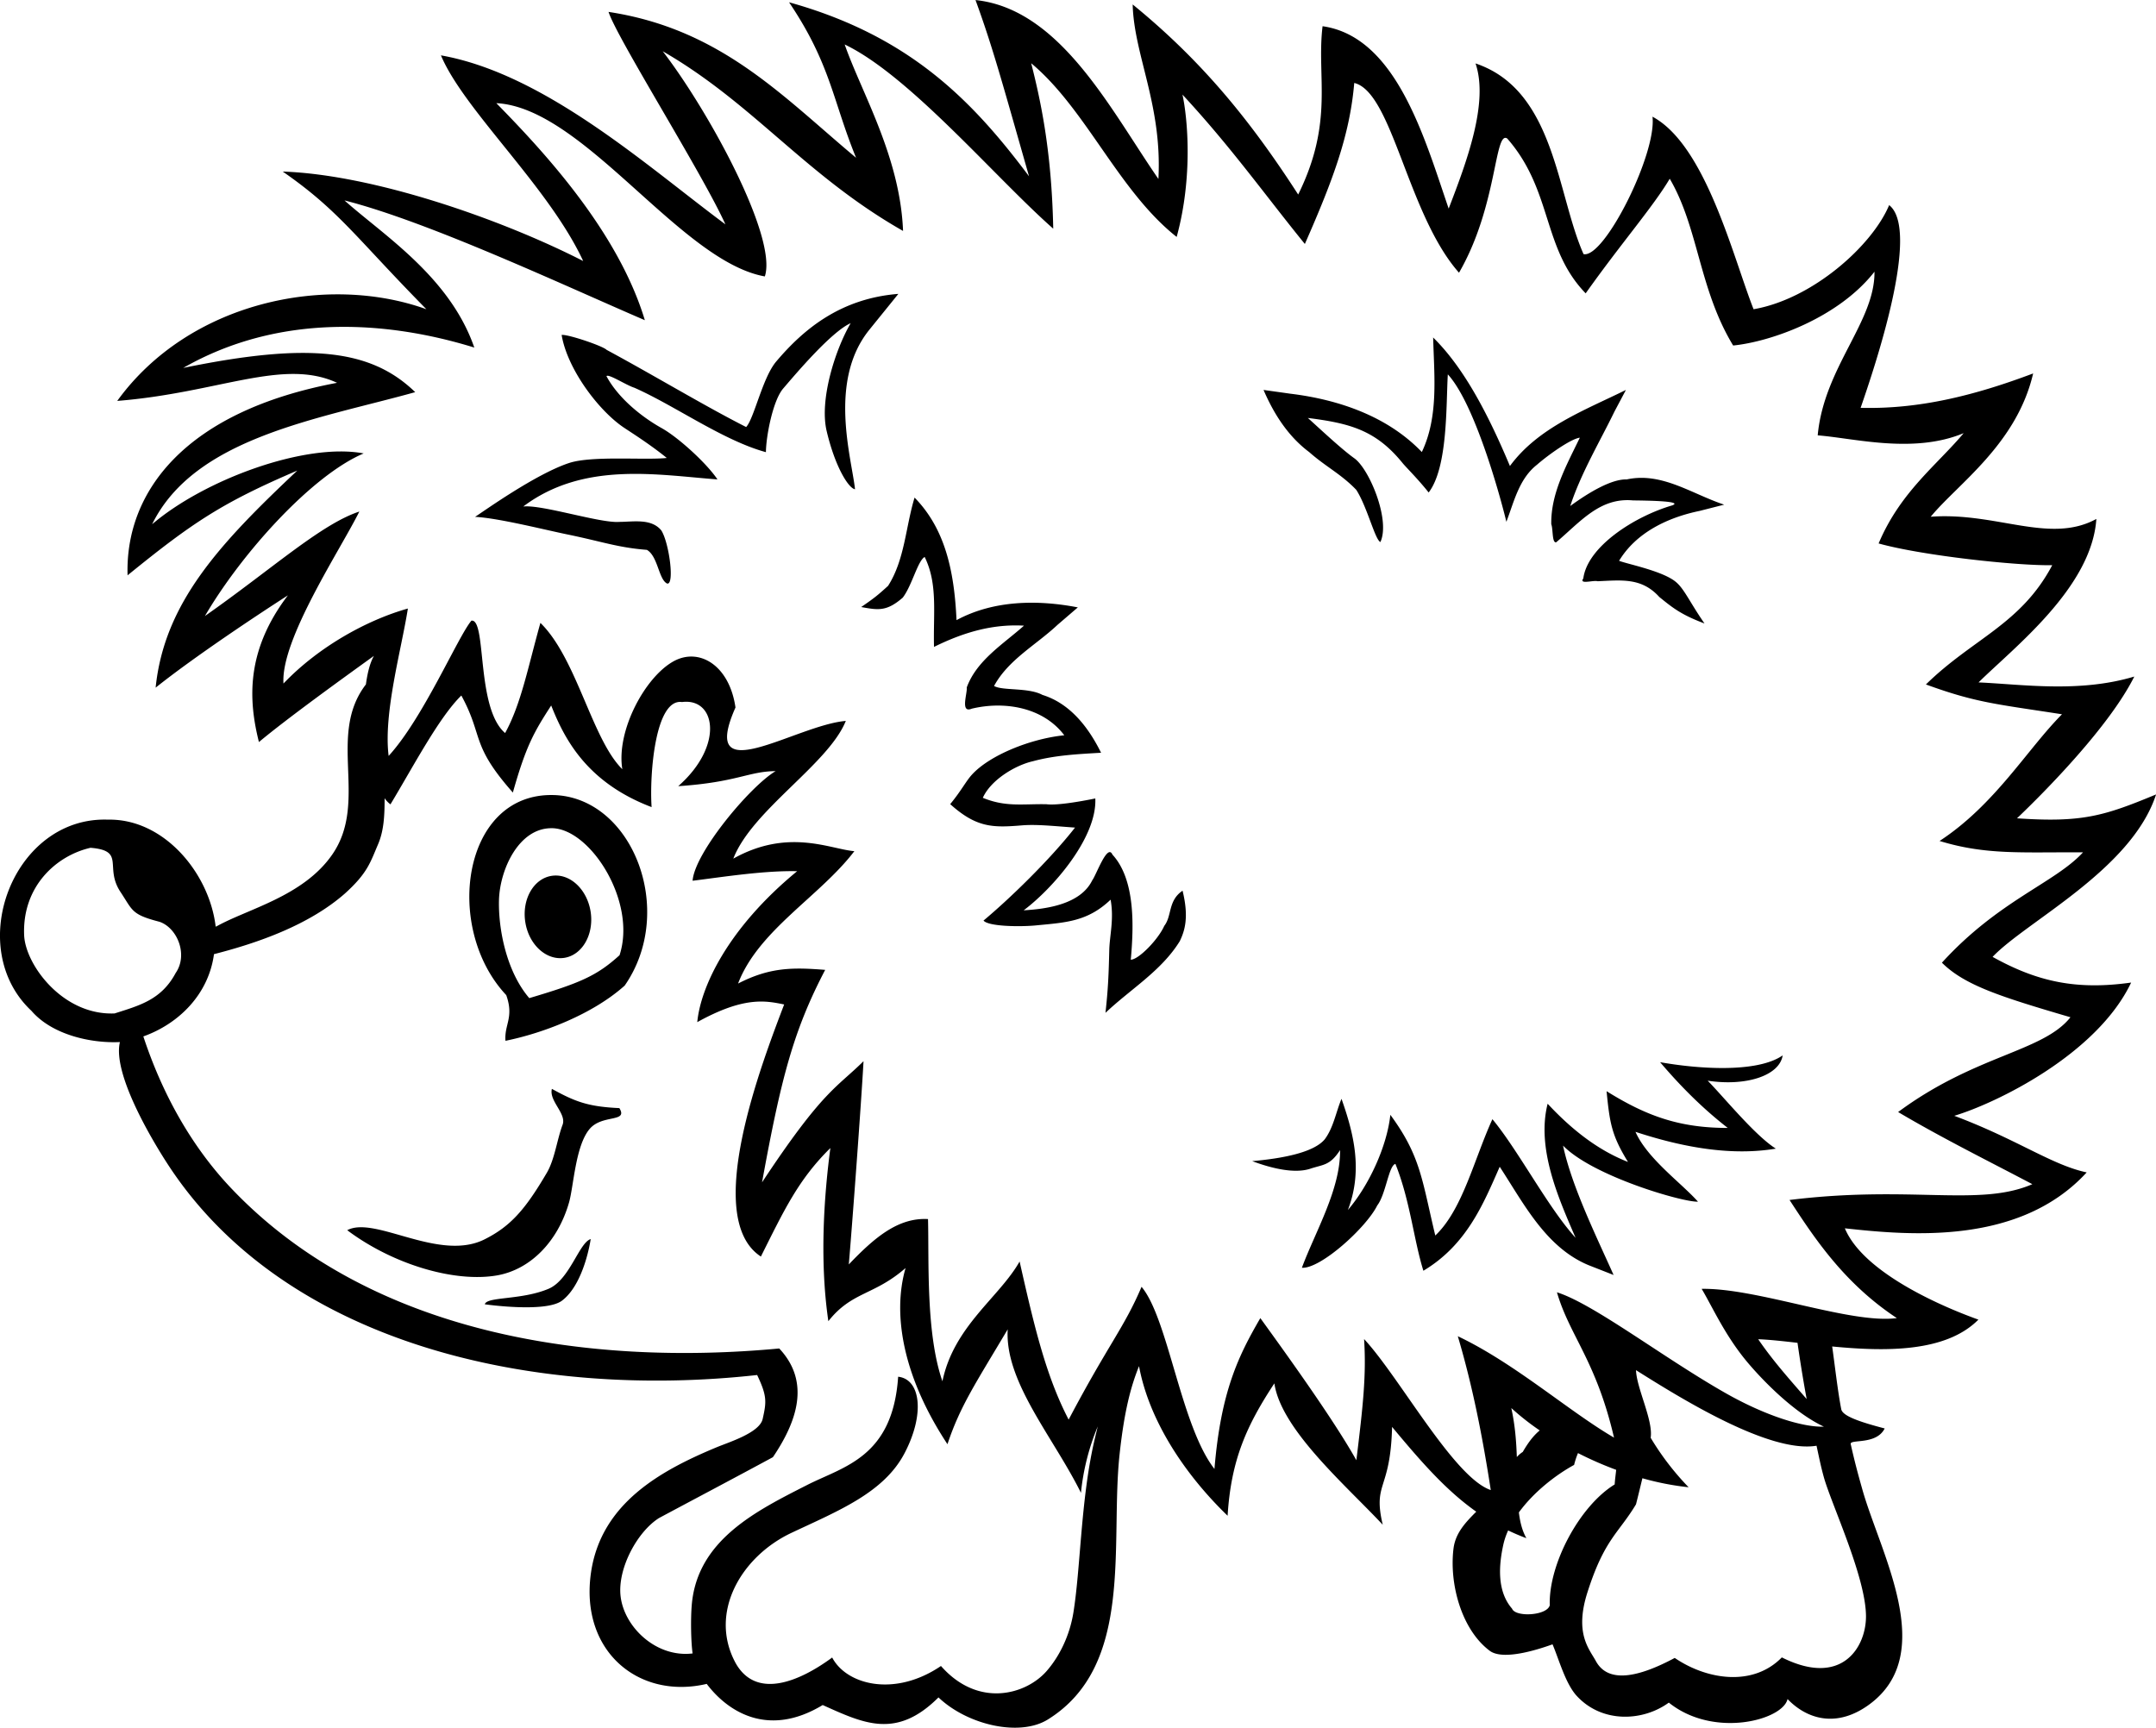 <svg id="图层_1" data-name="图层 1" xmlns="http://www.w3.org/2000/svg" xmlns:xlink="http://www.w3.org/1999/xlink" viewBox="0 0 1951.76 1564.27"><defs><style>.cls-1{fill:none;}.cls-2{fill:#fff;stroke:lime;}.cls-2,.cls-3{stroke-width:0.35px;fill-rule:evenodd;}.cls-3{stroke:red;fill:url(#d);}</style><pattern id="d" data-name="d" width="110.96" height="89.33" patternTransform="matrix(1.6, 0, 0, -1.9, 283.36, 1951.02)" patternUnits="userSpaceOnUse" viewBox="0 0 110.96 89.33"><rect class="cls-1" width="110.96" height="89.33"/></pattern></defs><path class="cls-2" d="M596.26,372.82l98.52,201.51C545,467.88,476.25,425.15,439.53,419.84c51.37,65,117.39,134.19,129.86,188.07-103-64.39-179.53-67.12-266.44-94,42.4,42,106.08,80.34,116.43,127.63-90-23.43-181.68-20.18-277.64,51.49,78.51-5.32,197.66-38.78,206,4.48-80.65,26.69-172.81,31.79-208.23,143.3,71.47-53.26,126.31-76.59,167.93-76.13C248.58,818.31,189,871.75,170.85,937.05l136.58-94c-27.37,43.2-42,94.92-51.5,150l112-73.89s-3.69,107.38-22.39,156.73c-13,34.27-30.17,71.18-60.45,91.8-24,16.32-85.09,17.92-85.09,17.92s-31-80.88-67.17-87.33c-39.95-7.11-90.73,26.25-103,64.94-11.72,37,13.28,84.8,44.78,107.47,17,12.23,62.69,4.48,62.69,4.48s39.31,133.22,87.32,179.12c74.66,71.38,184.44,96.92,284.36,123.14,68.49,18,166-2.54,210.46,6.72,14.4,17.55,1.36,48.25-11.19,67.17-29.3,44.17-114.54,35.91-134.34,85.08-15.22,37.78-3.82,94.69,29.11,118.67,16.93,12.33,41.77-5.7,62.69-4.48,31.85,54.56,62.24,37.4,94,17.91,53,42,76.93,12.93,107.47-2.24,64,44.12,93.1,35.14,112-9,38.75-75,31.79-175.19,38.06-246.29,1.42-16,35.83-67.17,35.83-67.17,13.68,58,37.18,106.11,62.69,152.25l44.78-129.86c22.56,46.56,45.86,92.75,91.8,127.62l13.43-94c33.67,64.34,72.38,93.39,112,116.43,0,0-19.87,30.23-29.1,51.5-7.93,18.26-9,37.94,35.82,53.73,15.55,5.49,49-21,49.26-4.47,1.16,87.88,60,65.09,100.75,56,31.13,18.53,69.53,21.46,103-4.48,43.73,19.59,75.83,20.07,89.56-40.3,10.11-44.49-24.13-88-35.83-132.1-5.33-20.12-12.08-40-15.67-60.45-5.55-31.75-24.63-85.09-24.63-85.09,56.26,13,92.75,6.18,125.39-4.47-72.56-35.83-75.82-64.94-116.43-100.76,79.24,1.58,153.56,10.54,221.66-26.87l-118.67-64.93c85.72-36.93,130.52-69.77,156.73-100.75-45.46,6.4-85.81-12.77-125.38-35.83l150-123.14c-41.41,11.57-97.35,8.63-150,9,49.12-44,108.27-90.5,111.95-123.14-38,1.57-77,.45-120.91-15.68,51.51-36.56,96.81-68.31,114.19-127.62L1733.67,825.1l98.52-112c-47.08,19.89-99.27,19.35-152.25,15.67,26.81-50.41,44.07-105.59,47-167.93-28.13,47.41-85.38,67.18-129.86,87.32-22.3-63.8-43.64-131.47-71.65-172.4-16.45,40.59-30.77,81.62-76.13,116.43-20.68-57.68-27.21-120.57-76.13-150l-38.06,127.62c-34.17-78-67.56-165.51-107.47-174.64,5.34,58.27-16.06,103.17-33.59,150-39.17-55.8-76.94-113.71-127.62-152.25,12.28,49.26,27.71,98.51,11.2,147.77-47.31-57-77.06-140.41-145.54-165.68l29.11,154.49C892.85,465.3,822.5,381.31,759.71,372.82c32.72,50.75,54.47,101.5,51.49,152.25C714.29,423.78,659.12,406,596.26,372.82Zm765.74,1218,80.6,44.78-62.69,60.45Z" transform="translate(-17.24 -345.73)"/><path class="cls-3" d="M368.69,911.4s-113.07,88.44-113.07,79.48c-13.44-29.11,52.61-151.13,52.61-151.13L175,940.5C199.9,889,220,825,315,765.86c-43.13,1-94.71,14.28-176.88,85.08,12.84-24.91,3.21-38.56,42.54-87.32,41-31.74,100.17-55.52,176.88-69.41-13.84-10.76-37.75-22.51-98.51-15.67,0,0-79.49,10.07-107.48,14.55,1.81-11,110.15-73.74,118.67-63.81,42.84-4.09,81-12.49,161.21,17.91C417.67,620.64,363.25,569.56,306,514c89.56,20,174.65,52.32,264.21,92.92C548.14,569.26,542.64,555,443.69,417.7,495.2,430.57,591,495.56,695.57,573.31L594.82,378.52c30.36,2.21,91.69,36.27,226.14,145.54l-67.17-159C822.06,395.57,890,434,955.3,526.3c7.69-65.58-15.86-117-40.3-167.93,52.67,29,107.82,99.95,163.44,179.12-1.23-46-.12-89.69-15.67-150,51.63,40,90.89,104.82,134.34,161.21,15.19-46.6,32.7-89.48,33.59-159,51.42,24.34,67.93,113.51,100.75,172.4l38.06-124.27c45.93,25.16,54.77,101.3,79.49,155.62,20-12.51,42.25-40,75-109.72,37.29,29.15,45.75,101.54,67.17,154.5,45.51,6.55,89.56-17.75,132.1-73.89-1.2,35.12-4.81,73.35-47,161.21,49.69,15.38,101.84,3.67,154.49-13.44l-94,114.19,159,15.68c-21.78,44.85-59.2,85-110.83,120.9,58.74,19.05,78,12.7,131,20.15L1808.36,1104l122-7.84c-11,27.52-70.1,69.92-127.63,114.19,34.89,31.21,73,43.65,119.79,48.14-46.67,52.54-106.5,65.61-161.21,94L1880,1415.18c-66,23.67-132.29,47-221.66,26.87,22,54.37,68.51,82,123.14,100.75-74.23,21.28-142,.4-210.47-15.67,34.15,45.64,69.83,89.13,118.67,114.19-80,17.78-156.9-40.46-234-95.16,12.18,19.17,60.27,132.29,52.62,128.75-13.11,3.82-153.27-96.49-152.25-98.52l24.63,138.82c-39.08-19.93-75.83-60.89-112-107.47l-13.44,87.32-94-118.67c-22.32,16.72-32.76,62-40.3,114.19-34.11-32.89-57.68-79.83-73.88-136.58-23.1,19.71-42.39,66-62.7,105.23-19.64-40.63-41.07-78.14-49.25-138.82-30.49,26.21-50.87,59.63-60.46,100.76-23.14-29.35-28.31-81.29-33.58-150-3.73-10.79-64.93,43.66-64.93,43.66L780.66,1348c-22,9.59-50.68,63-78.36,109.71-1.55-46.46-27.83-46.43,40.3-223.9l-77.25,13.44c36.62-42.09,27-67.72,106.36-123.15L657.52,1132c24.45-32.92,49.56-70.8,103-115.31-33.58,12.65-75,25.2-108.59,29.11,16.76-33.81,31.56-64.53-7.84-80.61-40.54-3.35-40.55,54.1-53.73,91.8-48-14.85-59.85-64.08-72.77-105.23L478.4,1039c-23.08-27.27-31.37-79.17-48.14-75-25.05,26.65-61.57,84-61.57,84-27.08-4.91-5.82-82.32,0-136.58Z" transform="translate(-17.24 -345.73)"/><path d="M900.32,345.73c15.78,43.22,24.1,74.38,48.48,159.64-50.58-67.58-107.36-127-217.25-157.57,37.65,55.8,39.47,88.95,60.66,140.77C725.94,433.25,670.1,372,568.13,356.51c7.74,23.94,85.15,146.54,105.79,192.34-69.36-51.34-162.83-136.22-257.52-153C437.23,445.49,514,514.8,545.18,582.06c-73.12-37.44-189.2-78.2-272-81,51.16,35.46,66.13,59.76,130.07,124.65-90.42-32.56-215.08-6.58-279.87,83,91.85-7.3,150.17-39,199-16.38C185,718.16,130.42,790.81,132.73,866.62c59.14-48.06,85.7-65.74,153.65-94.84C216,838.06,166,891.55,158.13,968.33c35.11-28,91.47-65.39,119.75-83.58-38.34,50.38-35.73,95.06-26.24,132.83,26-21.76,78.46-59.54,104.08-78-3.72,6.65-5.87,15.82-7.24,25.82-35.56,46.22,2.7,106.07-30.44,154-26.43,38.25-77.44,49.4-105.54,65.49-5.56-48.21-46.55-98.06-97.47-97.05-85.78-3.08-130.84,115.57-69.31,173.11,18.74,21.78,54,29.52,80.08,28.26-6.87,28.67,29.21,89.18,44.12,111.88,107,163,332.73,211.8,532.74,189.58,9.14,19.15,8.44,24.44,5,39.78-2.8,12.6-30.63,21-42,25.78-50.19,20.92-104.31,50.48-113.42,113.42C542,1840.82,595.57,1884.76,657,1870.33c19.27,25.46,55.89,48.87,105,19.14,37.37,16.82,66.74,31.07,104.81-6.9,26.27,25,73.49,35.84,99,20,78.76-48.91,56.14-159.28,65-240.49,4.26-39.13,10.1-60.91,17.56-79.45,8.92,48.35,40.32,96.92,80.19,135.46,3.1-50.43,17.12-81.61,42.33-119.86,6.09,41.94,64.91,92.44,98.1,128-9.11-38.8,7-30.21,8.46-88.58,26.82,32.23,49.15,57.67,76.2,76.76-10,10-18.89,19.48-20.61,33.52-3.91,32,7.29,73.33,32.82,92.43,13.22,9.88,49.53-3.27,56.85-5.85,5.69,13.32,11.69,35.54,21.83,46.6,22.79,24.88,59.81,23.4,83.44,6.16,40.62,32.64,103.22,15.85,107.47-3.22,18.45,19.11,45.41,25.93,74.1,4.83,62.27-45.79,10-136.59-6.34-194.47-4.11-14.59-6.68-23.94-10.56-41.14-1.12-4.95,23.11,1.12,30.75-14.22-23.17-6.06-38.28-11.37-39.34-17.47-3.2-16.35-6-41.39-8.2-56.76,48.17,4.65,102.81,5.49,132.38-24.31-29.82-10.63-103.7-41.44-120.91-82.67,59.35,6.53,158.39,15.32,218.94-50.62-31.6-6.69-63.09-30-119.89-51.25,37.53-11.23,129.12-55.37,160.12-120.63-49.57,7-85-.77-125.42-23.26,30.42-32.09,125.74-78.7,148-147.08-47.16,19.56-67,25.66-125.91,21.62,26.1-24.88,83.81-83.46,106.18-128.35-49.9,15-101.9,7-141,5.31,31.89-31.5,102.45-85.8,106.66-148-42.19,23.06-90.32-6.39-149.94-2,24-29.33,77.82-65.56,92.71-129.73-52.35,19.71-102.7,32.5-156.17,31.14,12.41-35.91,54.76-160.8,25.82-183.56-15.34,36.81-69.53,85.12-122.73,94.28-18.44-46.71-43.17-148.43-91.52-174.33,4,33.51-43.75,128.75-62.41,124.41C1426.42,521,1424.93,427.32,1353,403.16c12.11,35.7-8.15,89.41-24.32,131.44-21.72-63.26-47.24-155.61-114.15-165.13-5.62,46,10.59,86.2-22.08,152.39-43.31-67.07-86.91-120.75-149.83-172.09,1.12,45.73,26.84,91,23.3,158-43.28-62.66-88.78-153.93-165.58-162ZM781.93,386c58.72,28.1,136.19,120.43,188.77,166.77C969.24,479.93,958.55,434,950.76,403c49.76,41.53,79,115.64,131.68,157.25,14.9-54.34,9.85-107.8,5.25-128.85,44.15,47.56,75.73,92.14,110.8,135.22,25.64-58.32,40.69-98.74,44.71-145.78,34.6,8.33,48.2,119.13,94.84,171.81,34.85-60.29,32-129.19,43.66-121.5,41.28,47.2,31.48,99.43,71,140.18,31.85-45,61.15-78.51,76.09-103.77,26.13,44.57,26.46,100,57.41,151,33.65-3.35,95-24.69,127.94-66.82.55,45.28-45.75,86.76-51.39,148.16,33.15,2.58,86.66,17,132.14-2-24,28.72-57.31,53.1-77,99.88,39.19,10.95,125.38,20.32,157.18,19.66-28.37,53.65-71.93,66.39-114.36,108,45.68,16.66,63.57,17.72,123.18,27-31.38,31.55-60.67,81.93-110.83,114.71,42.23,12.87,74,10,129.86,10.29-25.48,27.75-76.37,43.47-127.73,99.91,20.54,20.43,52.77,30.74,116.36,49.4-24.92,31.42-86,33.94-156,85.82,39.9,23.68,84.48,45.73,121.5,65.32-48.16,20.85-109.71.68-219.8,14.3,22.54,34.58,49.24,75.27,97.12,106.95-41.76,5.56-126.21-27.36-176.68-26.48,9.85,16.46,21.4,43,42.52,67.75,14.61,17.12,41.89,44.75,68.11,57-19.26.7-53.33-10.1-89.06-30.41-56.46-32.09-119.42-80.8-152.58-91.22,11.42,39.3,35.51,61.94,51.67,131.57-40.73-23.68-89.9-67.4-141.41-91.8,13.51,45.47,22.6,92.24,29.84,139.28-33.36-11.2-82.71-102.39-114.68-136.72,2.09,32.67-.94,60.28-7,109.71-19.89-35.57-60.56-92.24-86.93-128.67-19.64,33.87-35.73,66.15-41.53,136.58-30.49-39.13-41.85-136.14-66-164.92-15.64,36.87-29.93,51.84-66,120.24-20.48-39.43-31-83.71-44.39-143.16-18.34,32.46-59.48,58.37-69.87,108.46-15.12-43.48-12.05-109.09-13.05-146.87-27.47-1.57-49.23,17.57-71.71,41.07,3.09-35.84,11.33-147.1,13.33-184-24.65,24.35-36.76,26.28-91.87,109.67,17.31-94.84,28.5-137.53,57.16-192.37-29.46-2.33-50.1-2.43-78.85,12.38,18.35-48.28,74.16-79,105.27-119.86-21.4-1.62-59.59-21.21-109.58,6.76,17.05-44,86.14-85.6,101.84-124.69-45.39,3.81-133.95,64.66-99.88-12.14-5.5-38.18-32.63-54.32-55.52-42.12-26.19,14-52.61,63.22-46.91,98-27.51-27.09-41.26-100.39-74.17-132.49-11.48,41-17.42,73.19-31.94,99.74C447.9,986.78,458,905.69,444,907.68c-12.17,14.37-43.68,88.37-74.94,122.45-4.84-38.73,11.63-96.48,17.42-133.43-36.32,10.18-80.38,34.11-112.61,67.9-2.71-39.68,51.54-121.18,68.67-155.71-34.64,11.38-79.2,52.09-139.79,94.59,33.83-57.78,97.34-127.64,143.71-147.21-52.62-10-144,23.55-191.5,64.12,38.56-78.66,150.6-95.16,238.15-119.61-39.36-38.14-94.45-45.73-210-21.93,86.33-49.43,183.76-43.06,263.5-18.44-22.26-64.28-82.71-102.06-117.51-133.22C405.54,546.57,529.67,605,601,635.64c-24.29-80.54-91.67-152.86-134.45-196.51,79,4,166.61,143.31,243.07,156.87,11.59-35.33-50.71-149.67-92.43-203.86,82.32,47.47,129.06,112.33,217.56,162.68-2.66-67.26-37.69-125.36-52.83-168.8Zm48.52,225.81c-51.47,4.11-85,31-110.58,61.3-12.36,14.61-19.88,51.33-27.15,59.26-37-18.72-84.27-47.23-126.3-69.86C563.1,659,531.24,648.22,525.67,649c5,30.07,32.12,66.87,55.06,83,5.23,3.66,23.77,15.06,40.13,28.37-19.81,2.16-67.67-2.3-88.51,4.59-30.24,10-76.8,43.41-85.05,48.73,21.41,1.14,62.23,11.53,83.37,15.88,32.64,6.73,45.59,11.88,72.17,14,10,5.75,10.6,26.55,18.19,30.44,7.13,2.23,2.07-36.64-5.1-48-9.08-11.12-25.37-7.79-38-7.76-17,1.42-70-15.81-87-13.93,54.57-41.1,121.42-28.6,175.8-24.52-9.48-14.27-35.09-37.85-50.56-46.49-18.44-10.31-39.41-27.35-49.92-47,1.7-2.49,17.9,8.23,25.29,10.49,36.69,16.2,80.29,47.76,119.06,58.32.12-14.11,6.2-46.58,15.6-57.58,12.21-14.3,43.86-51.57,61.12-59.2C773,663,759,707.94,765.56,735.88c7.59,32.34,19.8,52,25.71,52.82-3.14-28.63-24.49-98,12.94-144.38,5.28-6.55,21-25.92,26.24-32.46Zm484.18,39.32c.85,34.77,5.13,71.51-10.25,103.87-31.17-32.52-75.62-47.59-119.4-52.86-8-1.15-15.92-2.23-23.89-3.36,9.28,21.65,22.23,42,41.35,56.29,15,13.27,28.69,19.72,42.57,34.15,9.89,15.26,17,45.33,21.87,47.26,9.22-19.93-10.05-66.19-23.65-75.85-10.57-7.56-26.79-22.61-42-36.48,37.91,4.81,61.66,10.95,86,41.17,3.89,4.58,13.48,13.94,23.33,26.31,17.52-22.76,15.71-79.5,17.35-106.95,26.09,28.4,50.22,121.36,53,133.5,7-18.29,11.46-38.92,27.74-51.7,10.58-9.25,30.85-23.51,38.76-24.46-11.86,24.67-26.34,50.23-25.85,78.33,1.74,4.36.55,17.17,4.44,16.38,22-18.63,39.56-40.68,69.45-37.93,8.48.13,47.13.34,35.47,4.55-33.7,9.89-76.49,37-80.36,66.09-4.16,5.84,9.26,1.33,12.95,2.55,21.73-.93,39.89-3.44,55.83,14.24,11.93,9.65,19.6,16,40.94,24-12.85-18.48-18.07-30.74-25.33-37.08-11.3-10.22-43.93-16.54-52-19.66,15.6-25.78,44.32-39.28,72.88-45.17l22.25-5.66c-29.67-9.86-56.47-29.75-88.23-22.85-13.53-.42-33.72,11.35-51.11,24.07,9.66-29.66,27.08-58.84,40-85.47l10.39-19.62c-37.52,18.52-79.38,34-105,68.88-18.42-43.82-40.68-88.19-69.66-116.5Zm-469.42,145c-8.14,26.56-8.88,56.31-24,80-9.66,8.82-12.63,11.14-24.35,19.21,15.29,2.78,22.93,4.23,37.61-8.5C842.81,876,848,853.54,854.31,850c12,24.38,7.7,50.5,8.46,81.44,28.3-14,54.27-20.78,81.45-19.24-18.78,16.74-42.78,31.3-51.81,55.94.72,5.06-6.17,23.72,4.47,19.24,29.55-7.1,64.56-1.44,83.83,24.07-30.5,3.09-67.48,18-83.55,35.58-5.59,6.12-9.61,14.52-19.73,26.76,23.78,21.4,38.56,21.4,64.76,19.24,13.72-1.13,29.38.68,48.24,2-23.28,29.68-59.41,64.62-82.84,84.18,4.51,5.45,33.36,5.75,47.51,4.37,26.76-2.61,46.58-3.3,67.55-23.3,3.19,17.87-.9,32.36-1.22,45.69-.56,22.57-1,34.48-3.43,56.78,22.6-21.45,50.64-37.93,67.27-64.9,4.52-9.43,8.42-21.6,2.52-45.69-13.37,9.05-9.46,22.78-16.58,31.87-5.42,12.26-23.16,30.53-30.3,30.62,2.69-29.62,4.35-72.43-16.61-95.16-4.58-10.47-14.7,18.66-18.23,23.19-10.46,21.52-40.45,26-62.13,27.25,26.27-19.69,66.51-65.68,64.86-101.28-14.61,3-35.23,6.45-44.29,5.22-21.66-.39-36.83,2.74-57.55-5.81,7.42-16.43,29.7-29.64,45.58-33.17,20-5.42,40.85-6.41,61.47-7.62-11.24-22.75-27.82-44.55-53.07-52.37-12.79-6.9-36.12-3.6-43.8-8.09,12.9-23.82,38.13-37.17,57.37-55.27q9.25-7.94,18.47-15.88c-36.58-7.06-76.36-6.53-109.82,11.54-2.07-46.11-11-83.31-37.95-110.93ZM434.88,975.45c20.27,37.24,8,44.15,46.64,87.85,12-42.65,19.4-55.15,34.7-78.82,11.79,29.65,31.7,69.52,90.89,92-2-30.18,3.37-98.54,27.5-95.12,30.78-4,38.13,39.75-3.39,76.16,52.95-3.49,63.65-13.43,88.16-13.61-23.3,13.87-73.37,74-75.15,99.25,26.89-3.32,64.28-9.33,94.63-8.64-63.19,52-87.43,105.22-90.4,136.65,42.5-23.57,62-19.37,78.65-16-20.16,53.08-74.39,193.43-21.06,228.24,20.94-41.82,33.84-69.63,62.9-98.24-5.13,39-10.28,98.95-1.82,156.76,21.3-27,41.27-23.15,69.9-48.13-12.23,42.3-2.06,98.94,37.92,159.52,11.42-34.45,25.62-55.31,54.54-104-2.8,47.52,41.23,97.4,66.3,148a211.16,211.16,0,0,1,15.22-60.1c-1.19,4.91-2.35,9.52-3.57,15-11.78,52.59-12,113.2-18.47,153.44-3.37,20.94-12.54,39.58-24.14,52.93-18.57,21.36-61.86,34-95.76-4.47-42.17,28.62-85.67,16.86-98.48-7.67-28.46,20.95-68.44,38.92-87.46,4.94-24.66-45.59,5.19-96.45,50.63-117.83,42.43-20,83.49-36.24,102.26-71.93s14.62-67.18-5.71-69.41c-4.92,73.14-49.36,81.2-82.35,98-45.88,23.36-99.62,49.77-104.5,108.74-1.05,12.65-.74,33.08.77,43.8-33.07,4-62.1-24-65.21-52-2.77-24.9,15.05-58.13,34.81-70.59,34.33-18.38,68.83-36.56,103.1-55.11,25-36.88,31.86-70.55,5.74-98.41C549,1582.9,352.55,1553.75,227.15,1422.23c-37.1-38.9-63.35-87.17-80.15-138.12,32.17-11.49,59.08-38.17,63.95-74.48,40.38-10.31,86.1-26.53,118.39-54.78,20.63-18.57,23.12-28.31,30.08-44.54,5.29-12.3,6-25.73,6-41.88a23.12,23.12,0,0,0,5.28,5.57c20.39-33.76,43.8-78.62,64.17-98.55ZM518,1065.57c-82.25-1.83-99.6,120.28-42.47,181.14,7.2,20.27-1.87,26.58-.7,41.36,33.1-6.68,78.51-23.63,107.93-50,47.19-67.91,6.91-170.92-64.76-172.51Zm-1.08,30c34.86.5,77,66.68,61.18,115-20.58,18.71-35.7,25.19-81.72,38.86-20.65-24.06-28.08-62.5-27.43-88.58C469.61,1133.41,486.75,1095.15,516.89,1095.59ZM99.32,1113.33c31.94,2.65,12.05,17.49,27,40,11.25,16.93,9.69,20.34,35.37,27,16.1,5.55,26,29.82,14.6,46.31-13,24.41-32.9,29.46-55.28,36.65-47,2-80.82-44.19-81.92-70.87-1.8-43.91,28.85-72,60.22-79.13Zm420.29,25.11a27.06,27.06,0,0,0-3,.28c-16.34,2.55-27,21.26-23.85,41.77s19,35,35.33,32.47,27-21.27,23.83-41.77c-3-19.07-16.93-33.22-32.33-32.75Zm1111.46,162.82c-23.53,16.38-78.11,12.07-111,6.16,18.47,21.76,38.65,42,61.26,59.54-43.92,0-73.7-10.87-109.71-33.27,2.84,28.83,4.57,40,19.38,64.06-28.38-11.06-52.17-30.64-72.74-52.69-10.32,40.94,10.19,86.29,25.3,121.36-24.77-27.07-51.88-79.21-75.29-107.37-16.67,36.51-27.06,82-51.71,105.31-12-49.82-13.06-71.79-40.68-109.26-3.09,28.64-19.37,63.9-38.45,86.17,13.66-35.55,5.48-68.86-5.77-100.65-5.09,12.16-7.22,25.94-15.15,36.59-10,12.13-38.76,17.43-65.7,19.81,18.17,6.78,38.65,11.52,52.75,6.82,11.62-3.88,17.67-2.69,26.8-16.83.45,35.54-22.55,74.11-34.56,106.56,17.07,1.1,58.47-36.62,68.22-56.43,7.76-10,10.38-36.15,16.44-37.61,13.22,32.78,16.62,68.89,25.33,96.74,39.39-23.58,54.35-60.75,69.09-94.15,21.77,33.26,41.73,73.07,80.54,89.14l22.56,8.85c-15.14-34-38-80.3-45.76-117.16,26.83,27.74,109,51.55,122.13,50.76-15.05-16.93-45.82-38.86-56.57-63.21,44.61,14.66,87.67,21.77,127.07,15.22-19-12-47.2-46.79-61.71-61.54,34.35,5.27,65-4.34,67.9-22.92ZM516.85,1331.59c-2.8,11,13.52,22.42,9.66,32.57-5,13.2-7.09,31.21-14.21,43.35-19.56,33.35-32.82,48.49-56.36,60.31-41.29,20.73-99.32-21.67-124.37-8.26,41.77,31.32,97.52,47.47,135.46,40.94,30.19-5.2,55.15-30.47,65.35-66.09,4.18-14.59,5.75-51.26,18.61-66.5,11.42-13.53,35.1-5.61,26.94-18.9-28.8-1.3-40.41-6.07-61.08-17.42Zm35.12,136c-10.59,3.35-19,37-38.23,45.05-24.61,10.36-55.9,6.89-57.62,14,0,0,55,7.89,69.86-3.29,20.37-15.37,26-55.77,26-55.77Zm1056.92,90.68c9.82.34,22.24,1.71,35.58,3.25,2.19,15.46,4.93,32.68,8.29,50.9-14.82-17.09-30.27-34.25-43.87-54.15Zm-110.62,28c41.81,26.33,121,75.42,163.42,68.43,2.71,12.47,3.89,18.62,6.57,28.32,6.78,24.48,37.91,90.11,38.2,125.8.24,27.8-21.51,65-76.19,37.51-26.25,26.92-68.11,20.17-96.94.49-32.23,17.26-60.13,23.62-71.41,2.83-5.93-10.94-19.59-24.88-7.55-62.44,15.44-48.18,28-53,43.9-79.49,2-7.92,3.9-15.75,5.78-23.58a250.71,250.71,0,0,0,41.84,8.15,245.25,245.25,0,0,1-34.36-44.81c2.49-15.63-12.77-44.91-13.26-61.21Zm-112.93,34.27a231,231,0,0,0,25.75,20.29c-4.1,3.47-9,8.46-15.32,19.45a26.35,26.35,0,0,0-5.39,4.65c-.48-13.78-1.51-28.33-5-44.39Zm60.42,40.83a318.94,318.94,0,0,0,34.56,15.14c-.45,4.43-1.07,8.44-1.36,13.23-31.75,19.46-59.91,72.14-58.77,109.43-2.49,9.43-31.18,11-34.15,3-13.86-15.9-12-39.6-7.76-58.46a65.2,65.2,0,0,1,4.23-12.31c5.29,2.49,10.71,4.87,16.51,7-3.81-6.79-5.74-14.62-6.79-23.34,13.33-18.27,33-33.71,50-43a72.88,72.88,0,0,1,3.53-10.74Z" transform="translate(-17.24 -345.73)"/></svg>